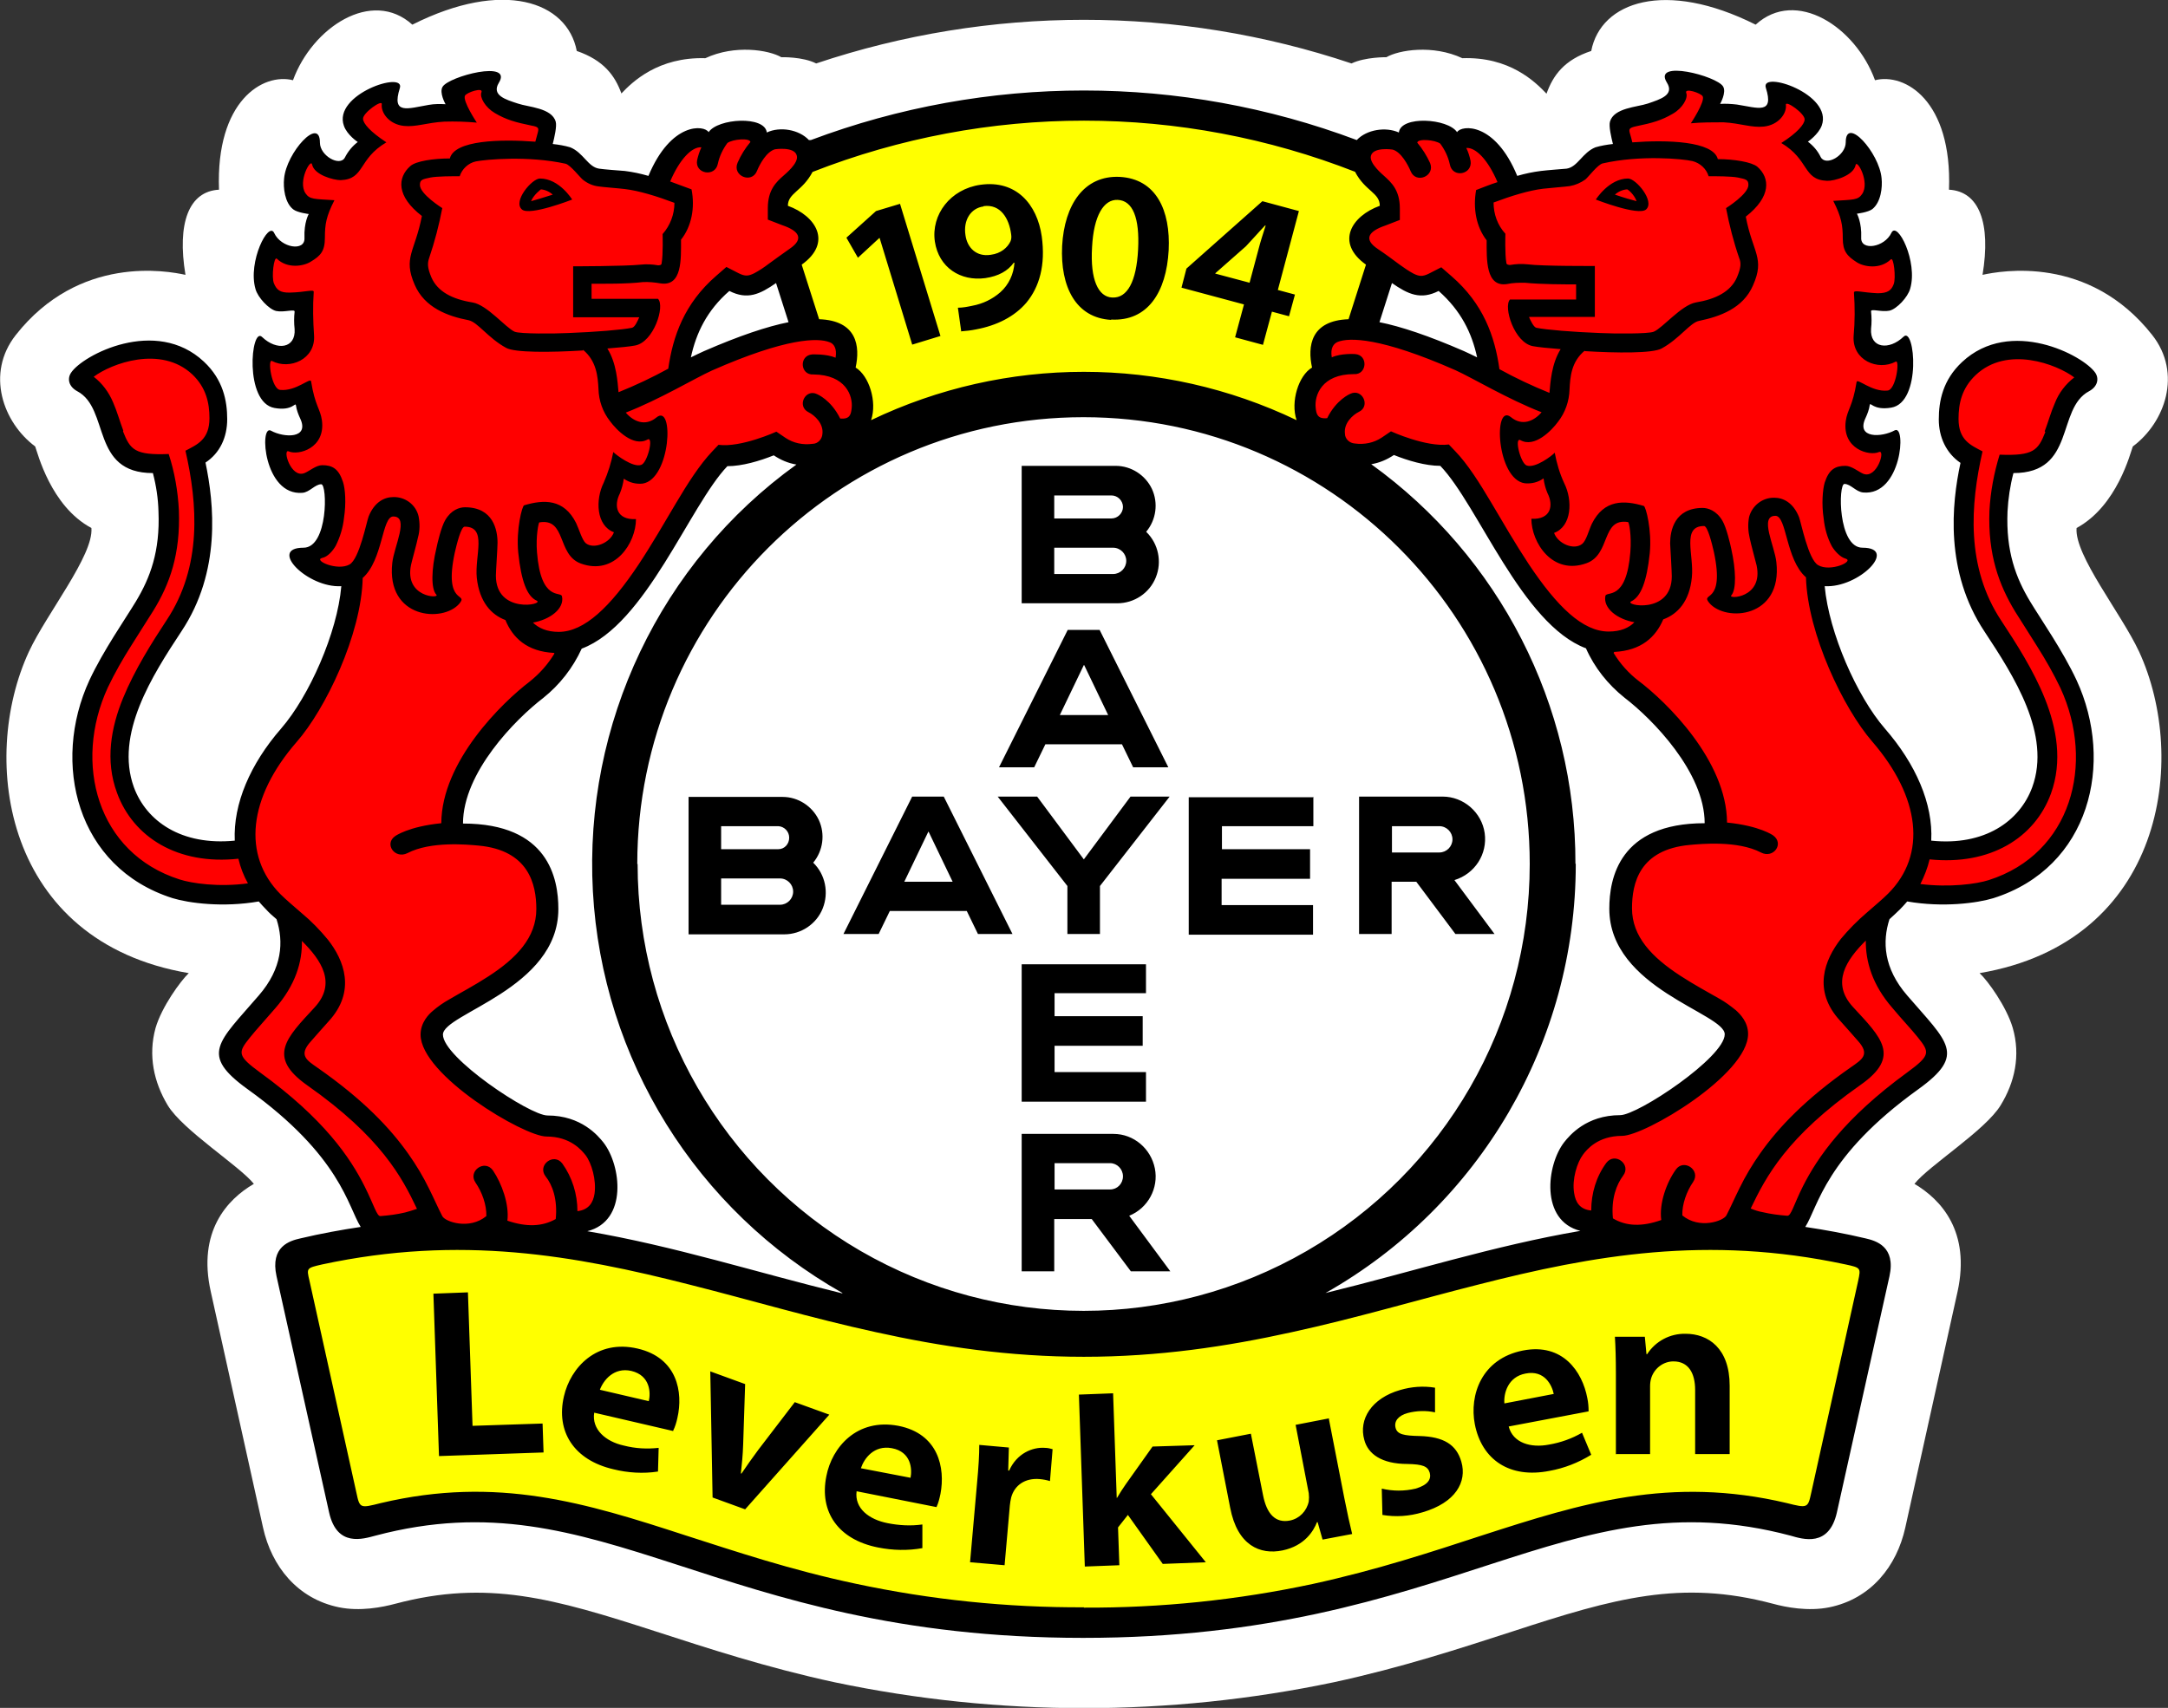 <?xml version="1.0" encoding="UTF-8"?> <svg xmlns="http://www.w3.org/2000/svg" id="a" viewBox="0 0 65.93 51.95"><rect x="0" y="0" width="65.93" height="51.95" fill="#333333" stroke="none"/><path d="M18.89,2.85c.35-.37,1.13-1.12,2.56-1.08.9-.42,1.93-.25,2.31-.03,0,0,.65-.02,1.06.19,5.28-1.77,11-1.77,16.28,0,.42-.2,1.06-.19,1.06-.19.38-.22,1.41-.39,2.31.03,1.43-.05,2.21.71,2.56,1.08.2-.56.54-1.03,1.36-1.3.29-1.5,2.25-2.18,5-.8,1.23-1.12,3.04.07,3.63,1.69.91-.23,2.35.62,2.25,3.33.92.05,1.28,1.02,1.02,2.59.55-.12,3.23-.62,5.16,1.83.92,1.17.39,2.66-.59,3.39-.07.18-.47,1.81-1.71,2.48-.07.83,1.36,2.6,1.9,3.76,1.51,3.27.76,8.83-4.85,9.78.25.23.82,1.02,1.01,1.67.24.84.06,1.65-.37,2.35-.46.76-2.2,1.85-2.62,2.39.81.48,1.71,1.45,1.31,3.28l-1.59,7.18c-.26,1.17-1.04,2.16-2.31,2.42-.64.13-1.32,0-1.72-.11-2.79-.74-4.81-.17-7.9.84-1.61.52-3.37,1.1-5.45,1.55-5.01,1.05-10.18,1.05-15.18,0-2.08-.45-3.84-1.03-5.45-1.55-3.09-1-5.11-1.58-7.9-.84-.41.11-1.08.24-1.72.11-1.27-.26-2.05-1.25-2.31-2.42l-1.59-7.18c-.41-1.83.5-2.81,1.31-3.28-.43-.54-2.16-1.63-2.62-2.39-.42-.7-.6-1.51-.37-2.35.19-.65.76-1.43,1.01-1.67C.12,28.65-.64,23.1.88,19.82c.54-1.16,1.97-2.93,1.9-3.76-1.24-.66-1.64-2.3-1.71-2.48-.98-.73-1.51-2.22-.59-3.39,1.93-2.45,4.61-1.95,5.16-1.83-.26-1.57.1-2.54,1.02-2.59-.1-2.71,1.34-3.56,2.25-3.33.59-1.61,2.4-2.8,3.63-1.69,2.76-1.39,4.71-.71,5,.8.81.28,1.16.74,1.36,1.3h0Z" fill="#fff" stroke-width="0"></path><path id="b" d="M25.94,48.47c-1.98-.43-3.66-.99-5.19-1.48-3-.97-5.64-1.79-9.1-.97-.71.18-.95.17-1.11-.55l-1.43-6.46c-.13-.6.05-.73.62-.86,4.27-.92,7.79-.29,11.33.62,1.86.47,3.7,1.02,5.63,1.44,1.96.43,4.02.74,6.26.74s4.3-.31,6.26-.74c1.93-.42,3.77-.97,5.63-1.44,3.54-.9,7.06-1.54,11.33-.62.58.13.76.26.62.86l-1.43,6.46c-.16.72-.4.72-1.11.55-3.46-.81-6.09,0-9.09.97-1.54.5-3.21,1.05-5.19,1.48-4.63.97-9.41.97-14.05,0h0s0,0,0,0ZM25.86,11.43l-.19-.11.05-.21c.12-.57.05-1.07-.82-1.1h-.22s-.66-2.08-.66-2.08l.18-.13c.6-.42.46-.96-.35-1.25l-.2-.07v-.21c0-.35.21-.54.36-.67l.11-.1s.07-.07.11-.11c.08-.09.15-.19.21-.29l.05-.1.1-.04c5.38-2.11,11.35-2.11,16.74,0l.1.04.05.1c.06.11.13.2.21.29.04.04.07.07.11.11l.11.1c.15.13.36.33.36.67v.21l-.2.07c-.81.29-.95.83-.35,1.25l.18.13-.66,2.08h-.22c-.87.04-.95.54-.82,1.11l.05.21-.19.11c-.26.16-.49.79-.34,1.25l.23.68-.65-.31c-4.01-1.92-8.67-1.92-12.68,0l-.65.31.23-.68c.15-.46-.08-1.09-.34-1.25h0s0,0,0,0Z" fill="#ff0" stroke-width="0"></path><path id="c" d="M56.73,16.96s-.04.05-.06.08c-.24.25-.7.49-1.11.48h-.34s.03.33.03.33c.13,1.48,1.02,3.47,1.9,4.5.9,1.04,1.38,2.18,1.33,3.2v.29s.28.03.28.03c1.72.16,2.91-.65,3.34-1.83.65-1.78-.62-3.71-1.48-5.01-1.14-1.72-.95-3.67-.69-4.9l.04-.2-.17-.12c-.34-.23-.53-.62-.53-1.07,0-.5.12-1.04.62-1.54.52-.52,1.08-.59,1.89-.59.4,0,1.39.44,1.68.87,0,.01.01.02,0,.04,0,.01-.02.05-.09.08-.34.18-.52.47-.65.76-.12.26-.2.56-.3.85-.19.49-.42.85-1.2.85h-.23l-.06.22c-.11.41-.18.83-.19,1.25-.05,1.27.27,2.14.74,2.91.16.26.41.64.67,1.06.27.42.51.85.72,1.3,1.11,2.4.37,5.35-2.34,6.21-.43.14-1.41.27-2.44.1l-.17-.03-.11.13c-.06.07-.13.14-.19.21-.1.1-.23.21-.37.33l-.07.06-.03.08c-.23.77-.16,1.66.62,2.56.31.35.57.64.78.89s.31.42.35.56c.05.18.02.42-.73.95-1.89,1.36-2.66,2.52-3.08,3.35-.19.39-.3.69-.42.9-.09.15-.14.17-.24.17-.37-.01-.92-.08-1.32-.25l-.25-.1-.13.23c-.24.41-1.21.48-1.61.23l-.13-.08-.15.05c-.81.3-1.34.25-1.67.16-.13-.04-.24-.09-.35-.16-.03-.02-.05-.04-.07-.06-1.43-.11-1.53-1.57-.91-2.36.14-.18.57-.7,1.46-.7.61,0,3.49-1.81,3.49-2.76,0-.22-.15-.38-.25-.47-.14-.12-.29-.22-.44-.31-.33-.2-.76-.42-1.2-.71-.86-.56-1.62-1.28-1.62-2.33,0-.84.24-2.29,2.59-2.29h.31v-.31c0-1.71-1.71-3.42-2.56-4.06-.46-.36-.83-.83-1.07-1.36l-.05-.12-.12-.04c-.87-.31-1.65-1.3-2.39-2.47-.37-.58-.7-1.17-1.02-1.69-.32-.52-.64-1.01-.95-1.33l-.09-.1h-.13c-.39,0-.88-.15-1.29-.31l-.15-.06-.13.09c-.75.52-1.57.18-1.61-.26l-.03-.28h-.28c-.43,0-.61-.26-.62-.66-.02-.44.19-.85.39-.97l.19-.11-.05-.21c-.12-.53-.33-2.13,4.19-.15.13.06.25.12.38.18l.57.29-.14-.63c-.18-.79-.53-1.54-1.27-2.18l-.16-.13-.18.1c-.3.15-.5.13-.76,0-.17-.09-.32-.19-.47-.31-.19-.14-.39-.29-.62-.45-.64-.44-.49-.98.32-1.27l.2-.07v-.22c0-.15-.04-.3-.13-.43-.04-.05-.08-.1-.12-.15-.04-.04-.08-.07-.12-.12s-.07-.07-.12-.11-.07-.07-.11-.12c-.08-.1-.15-.21-.21-.32-.23-.47.29-1.02.95-.72l.43-.24s.05-.02.07-.03c.14-.05.28-.06.42-.06.4,0,.67.14.72.21h.51s-.03.01-.04.03c.02,0,.04-.01.06-.01.11,0,.21.01.31.06.26.11.64.43.96,1.2l.1.25.26-.07c.22-.06.45-.11.68-.14.15-.02.67-.06.79-.07.13-.02.26-.08.37-.16.08-.07.16-.14.23-.22l.09-.1s.06-.06.09-.08c.05-.05.11-.08.17-.11.15-.04.3-.07.46-.08l.35-.05-.09-.34c-.02-.09-.06-.22-.07-.34,0-.05-.01-.1-.02-.15,0-.01,0-.03,0-.04.01-.05.07-.12.29-.19.23-.07.49-.11.65-.16.1-.03.2-.07.29-.1.11-.04.21-.09.31-.16.24-.16.32-.46.19-.72.06,0,.15.02.26.04.21.04.42.1.62.18.08.03.15.06.22.1.01,0,.02.01.03.02,0,.03,0,.06-.02.09-.03.08-.34.65-.34.65,0,0,.63-.06.71-.06.1,0,.2,0,.3.02.16.03.31.06.45.08.15.03.3.03.45,0,.2-.04.36-.2.4-.4.02-.12.02-.25,0-.37.15.03.3.08.44.15.51.25.7.55.63.76-.06.17-.29.33-.3.34l-.36.24s.37.27.37.28c.03.02.05.04.07.06.08.08.15.18.2.28.22.41.68.27.86.16.23-.13.4-.35.46-.6.24.25.47.67.5.98.02.27-.04.57-.17.67-.04.03-.28.07-.32.07l-.44.05s.23.45.25.53c.04.15.06.3.05.45-.02.51.47.6.73.56.23-.04.44-.15.6-.32.02.04.04.08.06.13.14.34.21.78.12,1.1-.05.19-.32.44-.41.46-.04,0-.07,0-.11,0-.06,0-.11,0-.16-.02-.06,0-.13-.01-.19-.01-.28.02-.36.18-.33.38,0,.07.01.13.01.2,0,.07,0,.15-.02.27-.07.95.73.94,1.25.66.03.16.04.32.03.49,0,.24-.05.48-.14.7-.08.19-.18.26-.27.27-.22.04-.31,0-.34-.02-.41-.21-.51-.06-.56.17,0,.04-.01.08-.03.13-.02.07-.05.14-.08.2-.23.48-.02.85.4.93.21.03.43.02.63-.05,0,.15-.03.3-.07.45-.13.49-.39.79-.74.76-.02,0-.03,0-.04-.02-.04-.02-.07-.05-.11-.07-.05-.04-.11-.07-.17-.11-.08-.05-.18-.07-.28-.07-.1,0-.28.06-.35.29-.03.09-.04.19-.05.28-.02.24-.01.49.02.73.03.27.11.53.23.77.13.23.35.46.69.46.03,0,.06,0,.08,0h0ZM14.92,2.45c-.12.25-.03.56.2.71.09.07.2.12.31.16.09.04.2.07.29.1.16.06.42.09.65.16.22.07.28.14.29.19,0,.01,0,.03,0,.04,0,.05,0,.1-.02.15-.02.12-.05.24-.07.34l-.09.34.35.05c.15.02.31.04.46.08.06.03.12.06.17.11.03.03.06.05.09.08l.09.1c.07.08.15.15.23.22.11.08.23.14.37.16.12.02.64.06.79.07.23.03.45.08.68.14l.26.07.1-.25c.32-.78.7-1.09.96-1.2.1-.05.2-.06.31-.06.02,0,.04,0,.06.01,0-.02-.02-.03-.04-.04h.51c.05-.06.33-.19.72-.2.14,0,.29.01.42.06.03,0,.05.02.07.04,1.09-.07,1.61.48,1.38.95-.06.12-.13.23-.21.33-.04.04-.07.08-.11.12-.04.04-.08.07-.12.11-.04.03-.08.08-.12.12-.04.05-.08.09-.12.15-.09.13-.13.27-.13.43v.21l.2.07c.82.29.96.84.32,1.27-.23.16-.44.31-.62.45-.15.11-.31.22-.47.31-.25.13-.46.15-.76,0l-.18-.09-.16.13c-.74.65-1.1,1.39-1.27,2.18l-.14.63.57-.29c.13-.07.26-.13.38-.18,4.52-1.98,4.31-.38,4.19.15l-.05.21.19.11c.2.12.4.54.39.97-.02.39-.19.66-.62.66h-.28l-.03.28c-.04.44-.86.78-1.62.26l-.13-.09-.15.06c-.42.16-.91.31-1.29.31h-.13l-.09.09c-.31.33-.63.81-.95,1.33-.32.52-.66,1.12-1.02,1.69-.73,1.17-1.51,2.16-2.39,2.47l-.12.04-.05.12c-.24.53-.61,1-1.07,1.36-.85.65-2.56,2.35-2.56,4.06v.31h.31c2.36,0,2.59,1.45,2.59,2.29,0,1.05-.75,1.77-1.62,2.33-.44.28-.87.51-1.2.71-.16.09-.31.19-.44.31-.11.1-.25.26-.25.47,0,.95,2.88,2.76,3.49,2.76.89,0,1.32.52,1.46.7.62.79.52,2.26-.68,2.26h-.11l-.12.11s-.05.04-.07.06c-.11.07-.23.13-.35.16-.33.1-.87.14-1.67-.16l-.15-.05-.13.08c-.39.26-1.36.18-1.61-.23l-.14-.23-.25.11c-.4.17-.94.23-1.32.25-.1,0-.15-.03-.24-.17-.12-.21-.23-.51-.42-.9-.42-.83-1.18-1.99-3.08-3.35-.74-.53-.78-.77-.73-.95.04-.14.15-.31.35-.56.2-.25.47-.54.78-.89.78-.9.85-1.79.62-2.56l-.03-.08-.07-.06c-.14-.12-.26-.23-.37-.33-.07-.07-.13-.14-.19-.21l-.11-.13-.17.03c-1.03.18-2.01.04-2.44-.1-2.71-.86-3.46-3.81-2.34-6.21.21-.45.46-.88.72-1.3.26-.42.51-.79.67-1.06.47-.77.79-1.64.74-2.91-.01-.42-.08-.84-.19-1.25l-.06-.22h-.22c-.78,0-1.01-.36-1.2-.85-.11-.28-.19-.59-.3-.85-.13-.29-.31-.58-.65-.76-.07-.04-.08-.07-.09-.08,0-.01,0-.03,0-.04.29-.44,1.29-.87,1.68-.87.81,0,1.37.06,1.89.59.5.5.62,1.04.62,1.54,0,.45-.18.84-.53,1.07l-.17.12.04.2c.26,1.23.45,3.19-.69,4.9-.86,1.3-2.13,3.23-1.48,5.01.43,1.17,1.62,1.99,3.34,1.83l.29-.03v-.29c-.06-1.02.41-2.15,1.32-3.2.89-1.03,1.77-3.02,1.9-4.5l.03-.34h-.34c-.41.02-.88-.22-1.11-.47-.02-.03-.05-.05-.07-.08h.08c.35,0,.57-.23.69-.46.12-.24.2-.5.23-.77.03-.24.04-.49.02-.73,0-.1-.02-.19-.05-.28-.07-.24-.25-.29-.35-.29-.1,0-.19.03-.28.07-.06.03-.12.07-.17.11-.04.02-.07.05-.11.07-.01,0-.03.01-.04.02-.34.03-.6-.27-.74-.76-.04-.15-.06-.3-.07-.45.2.07.42.08.63.05.42-.08.63-.45.4-.93-.03-.06-.06-.13-.08-.2-.02-.05-.02-.09-.03-.13-.05-.24-.16-.38-.56-.17-.03.01-.12.06-.34.02-.09-.02-.19-.09-.27-.27-.09-.22-.14-.46-.14-.7,0-.16,0-.33.03-.49.52.28,1.32.28,1.25-.66,0-.12-.02-.2-.02-.27,0-.07,0-.13.01-.2.02-.19-.05-.36-.33-.38-.06,0-.13,0-.19.01-.05,0-.1.01-.16.02-.04,0-.07,0-.11,0-.09-.02-.35-.27-.41-.46-.09-.32-.02-.76.12-1.1.02-.05.04-.09.06-.13.16.17.37.28.6.32.26.04.75-.04.73-.56,0-.15,0-.3.05-.45.02-.08.25-.53.25-.53l-.44-.05s-.27-.04-.32-.07c-.12-.09-.19-.4-.17-.67.03-.31.26-.72.49-.97.07.25.24.47.47.6.19.11.64.25.86-.16.05-.1.12-.2.21-.28.02-.02.05-.04.07-.06,0-.53-.22-.69-.29-.86-.07-.21.12-.51.63-.76.14-.07.29-.12.44-.15-.03.12-.03.25,0,.37.04.2.2.36.4.4.15.02.3.02.45,0,.13-.02.28-.05.45-.08.1-.02.2-.02.3-.02.08,0,.71.06.71.06,0,0-.31-.57-.34-.65-.01-.03-.02-.06-.02-.1,0,0,0,0,.03,0,.07-.04.14-.08.22-.1.2-.08.41-.14.62-.18.08-.01.17-.02.25-.03h0Z" fill="red" stroke-width="0"></path><path d="M3.74,13.12c.22.56.36.73,1.39.69.18.55.28,1.13.31,1.71.05,1.34-.28,2.25-.78,3.06-.16.26-.41.64-.67,1.06-.26.41-.5.83-.71,1.27-1.06,2.3-.33,5.04,2.18,5.84.37.12,1.19.24,2.08.12-.13-.23-.23-.49-.29-.75-1.85.2-3.2-.66-3.69-2-.37-.99-.18-2,.18-2.88s.89-1.71,1.33-2.38c1.08-1.63.94-3.53.57-5.15.36-.19.73-.34.73-.99,0-.46-.1-.93-.52-1.33-.96-.9-2.47-.33-3,.07.26.2.46.47.59.78.12.27.2.57.31.86h0ZM16.2,18.93c.18.18.44.29.79.29.78,0,1.57-.76,2.43-2.05.41-.62.79-1.28,1.14-1.87.35-.59.72-1.17,1.1-1.57l.19-.2c.69.09,1.76-.4,1.76-.4l.28.19c.24.16.53.22.82.18.16,0,.29-.14.3-.3.04-.32-.24-.57-.42-.66-.37-.18-.1-.73.26-.55,0,0,.42.17.7.74.3.03.33-.13.35-.32.04-.37-.18-1.01-1.16-1.02-.41.03-.45-.58-.04-.61,0,0,.43-.02.71.1.05-.29-.06-.43-.18-.47-.35-.14-1.31-.14-3.58.86-.51.23-1.59.88-2.62,1.28.23.27.59.43.93.15.55-.46.44,1.88-.42,2.01-.2.02-.4-.03-.57-.15-.02.15-.06.3-.12.45-.19.37-.11.81.49.78,0,.72-.64,1.73-1.68,1.35-.73-.27-.43-1.39-1.26-1.25-.02,0-.11.41-.07.91.12,1.52.73,1.17.76,1.34.08.37-.36.71-.9.8h0ZM16.85,19.86c-.82-.04-1.26-.46-1.48-1-.43-.16-.79-.55-.87-1.28-.07-.68.33-1.56-.37-1.56-.11,0-.24.53-.3.79-.35,1.63.43,1.2.14,1.55-.5.59-2.23.46-2.04-1.24.05-.49.53-1.41.03-1.41-.35,0-.31,1.32-.93,1.87-.04,1.73-1.14,4-2.01,4.99-1.47,1.69-1.66,3.45-.49,4.63.17.17.41.37.65.58.29.24.55.51.79.8.49.62.87,1.57.02,2.49-.2.22-.38.43-.54.61-.38.42-.12.57.21.8,1.39.97,2.21,1.84,2.76,2.62.24.34.45.69.63,1.06.15.3.27.58.4.83.08.17.82.43,1.34,0,.01-.34-.13-.73-.33-1.02-.24-.35.28-.72.53-.37.27.4.5,1.03.44,1.53.59.2,1.06.18,1.47-.05.06-.6-.1-1.04-.31-1.3-.26-.34.25-.73.51-.39.3.42.46.93.46,1.45.35-.04.48-.27.52-.53.06-.42-.09-.93-.27-1.17-.12-.15-.46-.57-1.19-.57-.69,0-3.83-1.87-3.83-3.1,0-.37.25-.62.37-.72.15-.13.32-.25.5-.35.32-.19.76-.42,1.19-.7.85-.55,1.46-1.18,1.46-2.05,0-.75-.23-1.79-1.76-1.93-.33-.03-1.45-.14-2.16.23-.38.19-.72-.28-.37-.52,0,0,.4-.29,1.4-.39.01-1.88,1.85-3.67,2.69-4.31.3-.24.55-.52.75-.85h0ZM9.18,28.6c.02.66-.2,1.37-.81,2.07-.3.35-.57.64-.77.89-.37.46-.39.55.32,1.07,1.93,1.4,2.73,2.58,3.17,3.46.29.58.37.91.48.9.25-.02.5-.05.75-.11.12-.03.24-.07.36-.11-.45-.95-1.09-2.18-3.34-3.76-1.23-.87-.63-1.44.23-2.37.67-.73.21-1.43-.4-2.03h0ZM19.43,9.65h-2v-1.55s1.57,0,2.05-.05c.18-.02.36-.01.53.02.03,0,.11,0,.11-.06.05-.27.03-.89.03-.89.23-.26.36-.6.36-.95-.53-.2-1.08-.37-1.51-.42-.15-.02-.68-.06-.8-.08-.17-.02-.33-.09-.47-.2-.09-.07-.38-.45-.53-.49-1.14-.25-2.43-.13-2.73-.07-.23.05-.42.23-.49.45-.22,0-.69,0-.89.04-.23.05-.32.06-.32.22-.01.28.68.71.68.71-.1.52-.23,1.02-.4,1.52-.05.15-.06.28.07.59.19.43.63.66,1.25.76.44.07,1.01.77,1.28.89.17.07,1.22.06,1.63.04.82-.03,1.66-.1,1.94-.16.09-.02.17-.21.22-.32h0ZM17.73,10.66c-.98.06-2.08.07-2.34-.08-.55-.3-.86-.78-1.14-.84-.63-.12-1.34-.38-1.64-1.08-.36-.83.01-1,.22-2.09-.78-.6-.75-1.17-.35-1.52.17-.15.7-.23,1.2-.23.14-.56,1.55-.59,2.6-.51.02-.08.05-.18.07-.26.04-.15.04-.19-.19-.23-.49-.1-.77-.18-1.11-.38-.29-.17-.47-.48-.41-.63.07-.17-.45,0-.5.1-.08.16.36.82.36.82-.33-.03-.66-.04-.99-.03-.53.03-.86.17-1.23.13-.45-.05-.7-.4-.67-.66.02-.16-.59.27-.57.45.01.14.21.38.71.71-.87.51-.65,1.12-1.39,1.15-.22,0-.81-.16-.87-.48-.04-.19-.44.52-.2.88.13.19.26.17.88.21-.25.49-.29.73-.29,1.14s-.13.55-.43.73c-.22.14-.71.22-1.03-.09-.09-.09-.17.56-.09.75s.18.29.49.28c.47-.01.73-.11.72-.02-.03.44-.02.88.01,1.32.05.73-.74,1.06-1.28.78-.14-.07-.01.86.25.88.48.05.92-.39.94-.26.12.75.28.83.33,1.19.11.85-.72,1.07-1.01.94-.2-.09.06.83.48.66.15-.06.35-.24.54-.24.31,0,.5.11.63.51.07.21.1.65.03,1.1-.03.29-.12.58-.25.84-.09.16-.25.34-.41.37-.29.07.46.41.83.2.3-.17.52-1.31.58-1.46.18-.45.49-.59.75-.59.36-.01.69.23.77.59.04.21.04.43-.02.64-.03.16-.19.73-.21.83-.21,1,.89,1.03.77.91-.17-.18-.15-.78,0-1.41.03-.15.15-.66.27-.86.18-.31.43-.39.6-.39.86,0,.99.69.99,1.08,0,.17-.05.87-.05,1,0,1.18,1.49.88,1.24.76-.29-.13-.47-.59-.56-1.46-.07-.71.12-1.43.18-1.44.6-.18,1.21-.2,1.58.54.09.19.18.51.29.61.24.2.74,0,.86-.33-.54-.2-.57-.99-.31-1.51.13-.3.23-.61.29-.93.09.09.6.48.85.39.19-.06.39-.88.19-.77-.43.24-.95-.3-1.14-.56-.22-.28-.34-.62-.35-.98-.02-.38-.06-.85-.47-1.19h0ZM20.32,11.23c.14-1,.49-2,1.46-2.84l.31-.27.37.19c.2.1.3.09.48,0,.15-.08.3-.18.43-.28.19-.14.4-.29.64-.46.46-.31.28-.55-.22-.72l-.44-.17v-.35c0-.55.25-.79.48-.99.04-.04.47-.38.4-.61-.07-.28-.66-.19-.66-.19-.26.07-.47.46-.55.66-.16.4-.76.15-.59-.25.1-.23.23-.44.39-.63-.01-.13-.54-.09-.7.03-.14.19-.24.4-.29.63-.08.42-.71.31-.63-.11.03-.13.07-.26.13-.39-.29-.02-.66.36-.95,1.04.22.08.44.16.65.24.11.56,0,1.13-.32,1.53,0,.59.04,1.43-.62,1.33-.18-.03-.36-.05-.54-.04-.49.06-1.22.05-1.56.05v.46h2.02c.22.22-.13,1.32-.7,1.42-.15.03-.46.06-.84.09.28.45.31,1.01.34,1.33.52-.21,1.03-.45,1.52-.72h0ZM45.6,11.23c.49.27,1,.51,1.52.72.03-.32.06-.88.34-1.33-.38-.03-.68-.06-.84-.09-.57-.1-.91-1.2-.7-1.42h2.01v-.46c-.35,0-1.07,0-1.56-.05-.18,0-.36,0-.54.04-.65.1-.62-.74-.62-1.33-.32-.41-.42-.98-.32-1.53.21-.08.43-.17.65-.24-.29-.68-.66-1.06-.95-1.04.06.12.1.25.13.39.07.42-.55.54-.63.11-.05-.23-.15-.44-.29-.63-.16-.12-.69-.16-.7-.03.16.19.29.4.39.62.16.4-.43.64-.59.25-.08-.19-.29-.59-.55-.66,0,0-.59-.09-.66.19-.06.23.37.58.4.61.22.2.48.43.48.99v.35l-.44.17c-.5.17-.69.41-.22.72.24.16.45.32.64.46.14.1.28.2.43.28.18.09.28.1.48,0l.37-.19.31.27c.97.84,1.32,1.83,1.46,2.84h0ZM48.2,10.66c-.42.34-.45.81-.47,1.19-.01.35-.13.7-.35.98-.19.26-.71.8-1.14.56-.2-.11,0,.71.19.77.26.09.77-.3.85-.39.06.32.15.63.29.93.26.52.23,1.31-.31,1.51.12.33.61.54.86.33.12-.1.2-.42.29-.61.37-.74.98-.72,1.58-.54.06.02.25.73.18,1.44-.09.86-.27,1.32-.56,1.46-.26.12,1.23.42,1.23-.76,0-.14-.04-.83-.05-1,0-.39.13-1.08.99-1.08.16,0,.42.08.6.39.12.2.24.71.27.86.14.63.16,1.23,0,1.41-.12.12.98.09.77-.91-.02-.09-.18-.67-.21-.83-.05-.21-.06-.43-.02-.64.09-.35.41-.6.77-.59.26,0,.57.14.75.59.06.15.28,1.29.58,1.46.37.22,1.12-.12.83-.2-.15-.04-.32-.22-.41-.37-.14-.26-.22-.55-.25-.84-.07-.45-.03-.9.03-1.1.13-.4.32-.51.63-.51.19,0,.4.18.54.24.42.17.69-.75.48-.66-.29.13-1.12-.09-1.01-.94.05-.36.21-.44.33-1.19.02-.13.46.31.94.26.26-.02.38-.95.25-.88-.54.29-1.33-.04-1.28-.78.04-.44.04-.88.01-1.32,0-.09.26,0,.72.02.31,0,.42-.09.49-.28.07-.19,0-.84-.09-.75-.32.31-.81.23-1.03.09-.3-.19-.43-.34-.43-.73s-.04-.65-.29-1.14c.62-.04.75-.02.88-.21.24-.36-.16-1.07-.2-.88-.06.32-.65.49-.87.48-.74-.03-.53-.64-1.39-1.15.5-.32.7-.57.71-.71.02-.18-.59-.61-.57-.45.03.26-.22.61-.67.66-.38.04-.7-.1-1.23-.13-.33,0-.66,0-.99.03,0,0,.44-.66.36-.82-.05-.1-.57-.27-.5-.1.06.15-.11.46-.41.63-.34.2-.62.28-1.11.38-.23.05-.23.09-.19.23.02.07.05.17.07.26,1.05-.08,2.46-.04,2.6.51.5,0,1.03.09,1.2.23.39.34.43.91-.35,1.52.21,1.1.59,1.26.22,2.09-.3.7-1.01.95-1.64,1.08-.27.05-.59.54-1.14.84-.27.15-1.36.14-2.34.08h0ZM46.5,9.65c.05.11.14.3.22.32.28.06,1.12.13,1.94.16.41.02,1.47.03,1.63-.04.27-.11.84-.81,1.28-.89.61-.1,1.06-.33,1.25-.76.13-.31.13-.44.07-.59-.17-.49-.3-1-.4-1.52,0,0,.69-.43.68-.71,0-.16-.09-.17-.32-.22-.2-.04-.67-.04-.89-.04-.07-.23-.26-.4-.49-.46-.3-.07-1.59-.19-2.73.07-.15.03-.44.42-.53.49-.14.1-.3.17-.47.2-.13.02-.65.06-.81.08-.43.05-.98.22-1.51.42,0,.35.12.69.36.95,0,0-.02.62.03.89,0,.05.08.06.11.06.18-.03.35-.04.53-.02.47.06,2.05.05,2.05.05v1.55h-1.99s0,0,0,0ZM56.75,28.6c-.61.6-1.07,1.3-.4,2.03.86.93,1.47,1.5.23,2.37-2.25,1.58-2.88,2.8-3.34,3.76.12.05.24.09.36.11.25.06.5.09.75.11.12.01.19-.32.48-.9.44-.87,1.25-2.06,3.17-3.46.71-.52.69-.61.32-1.07-.2-.25-.47-.53-.77-.89-.61-.7-.82-1.41-.81-2.07h0ZM49.07,19.86c.2.33.46.62.76.85.85.64,2.68,2.43,2.69,4.31,1,.1,1.4.39,1.4.39.35.25.01.72-.37.52-.71-.37-1.83-.26-2.16-.23-1.54.14-1.76,1.17-1.76,1.93,0,.86.61,1.49,1.47,2.05.43.28.86.51,1.19.7.18.1.34.22.5.35.12.11.37.35.37.72,0,1.24-3.14,3.1-3.83,3.1-.74,0-1.08.42-1.19.57-.18.24-.34.75-.27,1.17.04.27.17.5.52.53,0-.52.15-1.03.46-1.45.26-.34.77.05.51.39-.2.27-.37.7-.31,1.3.4.24.88.26,1.47.05-.07-.5.16-1.14.44-1.53.24-.35.77.01.53.37-.2.29-.34.68-.33,1.02.52.43,1.25.17,1.34,0,.13-.25.25-.53.4-.83.18-.37.39-.72.63-1.06.55-.78,1.37-1.65,2.76-2.62.33-.23.59-.38.21-.8-.16-.18-.34-.39-.54-.61-.85-.92-.47-1.86.02-2.49.24-.29.51-.56.79-.8.24-.21.48-.41.65-.58,1.18-1.18.98-2.93-.49-4.63-.86-.99-1.96-3.26-2.01-4.99-.62-.54-.58-1.87-.93-1.87-.5,0-.02.92.03,1.41.19,1.7-1.54,1.83-2.04,1.24-.29-.35.49.08.14-1.55-.06-.26-.19-.79-.3-.79-.69,0-.3.88-.37,1.56-.07.73-.43,1.12-.87,1.28-.23.54-.67.95-1.49.99h0ZM49.72,18.93c-.54-.09-.97-.43-.9-.8.03-.17.64.18.76-1.34.04-.51-.04-.91-.07-.91-.82-.13-.52.98-1.26,1.25-1.04.38-1.68-.63-1.68-1.35.6.03.68-.41.49-.78-.06-.14-.1-.29-.12-.45-.16.12-.37.17-.57.15-.86-.12-.97-2.46-.42-2.01.34.28.7.12.93-.15-1.03-.4-2.11-1.05-2.62-1.28-2.27-1-3.23-1-3.58-.86-.12.05-.23.18-.18.47.28-.13.71-.1.71-.1.41.03.36.64-.04.61-.98,0-1.2.65-1.16,1.02.02.19.05.35.35.32.28-.57.7-.74.7-.74.37-.18.63.38.26.55-.18.09-.46.34-.42.66,0,.16.14.29.3.3.29.04.58-.02.82-.18l.28-.19s1.07.49,1.76.4l.19.2c.38.39.75.98,1.1,1.57s.73,1.25,1.14,1.87c.86,1.29,1.64,2.05,2.43,2.05.36,0,.62-.11.79-.29h0ZM62.18,13.12c.11-.29.19-.59.31-.86.12-.31.33-.58.59-.78-.53-.4-2.04-.98-3-.07-.42.4-.52.86-.52,1.33,0,.65.37.8.73.99-.37,1.62-.51,3.52.57,5.15.44.67.98,1.5,1.33,2.38.35.88.54,1.89.18,2.88-.49,1.34-1.84,2.19-3.69,2-.06.26-.16.51-.28.75.89.11,1.71,0,2.08-.12,2.51-.8,3.24-3.54,2.18-5.84-.21-.44-.45-.86-.71-1.27-.26-.42-.51-.8-.67-1.06-.49-.81-.83-1.73-.78-3.06.03-.58.14-1.16.31-1.71,1.03.04,1.17-.13,1.39-.69h0ZM32.96,48.9c2.34.01,4.67-.23,6.96-.72,1.97-.43,3.63-.98,5.16-1.48,3-.97,5.71-1.82,9.26-.98.63.16.64.15.74-.31l1.43-6.46c.08-.38.08-.39-.39-.49-4.2-.9-7.67-.28-11.19.62-1.86.47-3.71,1.02-5.64,1.44-1.99.44-4.06.75-6.33.75s-4.34-.31-6.33-.75c-1.93-.42-3.78-.97-5.64-1.44-3.53-.9-6.99-1.52-11.19-.62-.48.11-.48.11-.39.49l1.43,6.46c.1.47.11.47.74.31,3.55-.84,6.25,0,9.26.98,1.53.49,3.19,1.05,5.17,1.47,2.29.49,4.62.73,6.96.72h0ZM25.62,39.33c-4.44-2.51-7.31-7.11-7.59-12.22-.28-5.1,2.05-10,6.19-12.98-.25-.04-.48-.14-.69-.28-.42.17-.96.33-1.41.33-1.15,1.2-2.48,4.82-4.43,5.55-.27.59-.67,1.1-1.17,1.5-.85.65-2.44,2.27-2.44,3.82,2.6,0,2.9,1.67,2.9,2.6,0,2.43-3.51,3.18-3.51,3.82,0,.7,2.64,2.46,3.18,2.46,1.03,0,1.54.62,1.7.82.54.69.75,2.39-.49,2.7,2.64.45,5.13,1.25,7.75,1.89h0ZM47.92,26.28c0,5.41-2.91,10.39-7.61,13.05,2.62-.64,5.12-1.44,7.75-1.89-1.23-.31-1.03-2.01-.49-2.7.16-.2.67-.82,1.7-.82.54,0,3.18-1.76,3.18-2.46,0-.64-3.51-1.39-3.51-3.82,0-.92.3-2.6,2.9-2.6,0-1.55-1.59-3.17-2.44-3.82-.5-.4-.91-.91-1.17-1.5-1.95-.73-3.28-4.36-4.43-5.55-.45,0-.99-.16-1.41-.33-.21.14-.44.24-.69.28,3.9,2.81,6.22,7.33,6.21,12.15h0ZM19.39,26.28c0,4.85,2.59,9.34,6.78,11.77,4.2,2.43,9.37,2.43,13.57,0,4.2-2.43,6.78-6.91,6.78-11.77,0-7.51-6.08-13.59-13.57-13.59s-13.57,6.08-13.57,13.59ZM42.33,8.61l-.38,1.19c.65.13,1.49.41,2.57.88.13.06.26.12.4.19-.16-.74-.49-1.42-1.17-2.02-.55.28-.93.1-1.42-.24h0ZM23.98,9.8l-.38-1.19c-.49.34-.87.52-1.42.24-.68.59-1.01,1.28-1.17,2.02.14-.07.27-.13.4-.19,1.08-.47,1.92-.75,2.57-.88h0ZM41.22,5.23c-5.31-2.08-11.2-2.08-16.51,0-.31.59-.75.64-.75,1.03.86.31,1.36,1.12.42,1.79l.53,1.66c1.16.04,1.25.83,1.11,1.47.41.25.66,1.04.47,1.6,4.09-1.96,8.85-1.96,12.94,0-.19-.56.06-1.36.47-1.6-.14-.64-.05-1.43,1.11-1.47l.53-1.66c-.94-.67-.44-1.48.42-1.79,0-.4-.44-.44-.75-1.03h0ZM24.66,4.26c5.35-2.01,11.25-2.01,16.6,0,.3-.32.88-.41,1.28-.23.06-.52,1.49-.43,1.77-.01.13-.22,1.15-.32,1.83,1.33.24-.07.48-.12.72-.15.15-.02.66-.06.78-.07.34-.05.48-.49.88-.65.17-.05.35-.08.53-.1-.05-.2-.13-.54-.09-.68.12-.42.82-.44,1.15-.55.38-.13.82-.26.58-.64-.44-.71,1.52-.2,1.71.12.11.18-.09.53-.09.53.17-.01.34,0,.51.02.64.1,1.14.31.88-.51-.17-.54,2.05.19,1.7,1.15-.1.27-.42.49-.42.49.16.12.3.28.39.47.16.29.76-.05.76-.45,0-.82,1.02.31,1.09,1.09.03.28-.02.73-.28.94-.13.1-.47.14-.47.14,0,0,.15.26.13.73-.02.41.71.3.92-.15.18-.37.81.88.57,1.7-.07.26-.41.62-.63.67-.24.05-.57-.07-.56.02.02.18.02.36,0,.53-.04.59.54.67.99.24.34-.33.56,2.01-.38,2.16-.55.09-.63-.19-.65-.08-.02.14-.07.27-.13.4-.29.62.49.59.89.37.36-.19.21,2-.96,1.89-.22-.02-.38-.26-.57-.26s-.2,1.94.55,1.94c1.1,0-.11,1.23-1.15,1.17.13,1.42.98,3.35,1.83,4.33.94,1.08,1.47,2.29,1.41,3.41,1.62.17,2.69-.59,3.07-1.62.59-1.61-.56-3.39-1.45-4.74-1.21-1.82-1-3.88-.73-5.13-.44-.3-.66-.79-.66-1.32,0-.56.12-1.2.71-1.75,1.47-1.37,3.69-.2,4.05.33.12.18.07.42-.19.56-1,.53-.4,2.49-2.3,2.49-.1.38-.16.78-.18,1.17-.05,1.21.25,2.01.69,2.74.32.53.99,1.49,1.41,2.39,1.16,2.51.41,5.7-2.53,6.63-.49.15-1.53.29-2.62.1-.07.08-.14.16-.22.24-.09.09-.2.19-.32.3-.22.68-.18,1.49.54,2.32,1.23,1.43,1.81,1.79.34,2.85-2.84,2.04-3.05,3.58-3.44,4.19.6.09,1.21.2,1.84.35.3.07.92.24.72,1.15l-1.6,7.19c-.24,1.06-1.03.81-1.41.7-6.9-1.83-10.23,3.11-21.51,3.11s-14.61-4.94-21.52-3.11c-.38.1-1.17.36-1.41-.7l-1.6-7.19c-.2-.91.41-1.08.72-1.15.63-.15,1.24-.26,1.84-.35-.39-.61-.6-2.15-3.44-4.19-1.47-1.06-.89-1.42.34-2.85.72-.83.76-1.64.54-2.32-.12-.1-.23-.2-.32-.3-.08-.08-.15-.16-.22-.24-1.09.19-2.13.05-2.62-.1-2.93-.93-3.69-4.12-2.53-6.63.42-.9,1.09-1.86,1.41-2.39.44-.73.74-1.53.69-2.74-.01-.4-.07-.79-.17-1.17-1.9,0-1.3-1.96-2.3-2.49-.26-.14-.31-.38-.19-.56.35-.54,2.58-1.71,4.04-.34.59.55.71,1.2.71,1.75s-.22,1.03-.66,1.32c.26,1.25.48,3.31-.73,5.13-.89,1.35-2.03,3.13-1.45,4.74.38,1.04,1.45,1.79,3.07,1.63-.05-1.12.47-2.33,1.41-3.41.85-.98,1.71-2.91,1.83-4.33-1.03.06-2.24-1.17-1.15-1.17.75,0,.73-1.93.54-1.93s-.35.24-.57.26c-1.18.1-1.32-2.09-.96-1.89.4.22,1.18.25.89-.37-.06-.13-.11-.26-.13-.4-.02-.11-.1.18-.65.08-.93-.16-.72-2.49-.38-2.16.45.43,1.03.35.99-.24-.02-.18-.02-.36,0-.53.01-.09-.32.03-.56-.02-.22-.05-.56-.41-.63-.67-.24-.83.4-2.08.57-1.7.21.45.94.57.92.15-.02-.48.13-.73.13-.73,0,0-.34-.04-.47-.14-.26-.2-.31-.66-.28-.94.07-.79,1.09-1.91,1.09-1.09,0,.4.61.74.76.45.09-.18.23-.35.39-.47,0,0-.32-.21-.42-.49-.35-.96,1.87-1.69,1.7-1.15-.26.82.24.62.88.51.17-.03.34-.03.51-.02,0,0-.2-.35-.09-.53.19-.32,2.15-.83,1.71-.12-.23.38.21.51.58.63.32.11,1.03.13,1.15.55.04.14-.04.48-.09.68.18.02.36.05.53.1.4.16.54.6.88.65.12.02.63.06.78.07.24.03.48.08.72.15.69-1.65,1.7-1.55,1.83-1.33.28-.42,1.71-.51,1.77.01.4-.19.98-.09,1.28.23h0,0ZM36.95,8.32l1.05.28.27-1.01c.06-.24.14-.48.22-.73h-.02c-.21.22-.38.42-.58.63l-.93.82h0s0,.01,0,.01ZM38.41,10.49l-.85-.23.27-1-1.9-.51.15-.58,2.31-2.05,1.11.3-.64,2.4.52.14-.18.66-.52-.14-.27,1h0ZM33.83,9.05c.45.02.73-.48.78-1.46.05-.96-.16-1.49-.62-1.51-.42-.02-.73.47-.78,1.44-.06.99.19,1.51.61,1.53h0s0,0,0,0ZM33.79,9.73c-1.07-.06-1.55-1-1.49-2.25.07-1.26.67-2.15,1.75-2.1,1.11.06,1.55,1.02,1.49,2.23-.07,1.28-.64,2.17-1.75,2.11h0s0,0,0,0ZM29.91,6.28c-.39.05-.62.42-.55.87.05.38.33.67.77.6.31-.04.51-.22.6-.41.03-.07.03-.14.02-.21-.06-.48-.32-.93-.84-.86h0s0,0,0,0ZM29.23,10.07l-.1-.71c.15,0,.3-.03.44-.06.32-.06.61-.2.85-.41.26-.23.41-.56.43-.9h-.02c-.18.25-.46.41-.87.47-.75.1-1.41-.32-1.53-1.11-.12-.82.47-1.6,1.39-1.73,1.08-.15,1.72.59,1.86,1.57.12.87-.07,1.54-.47,2.02-.36.42-.89.69-1.53.81-.15.03-.31.05-.47.06h0s0,0,0,0ZM27.74,10.48l-.99-3.24h-.01l-.65.6-.35-.61.9-.81.73-.22,1.23,4.02-.85.26h0ZM16.45,5.76s-.22.16-.3.36c.12-.03.4-.12.66-.2-.1-.09-.23-.15-.36-.16ZM17.4,6.07s-1.3.51-1.53.3c-.28-.25.31-.94.55-.94.59,0,.98.64.98.64h0ZM48.53,6.07s.4-.64.98-.64c.24,0,.82.69.55.94-.23.21-1.53-.3-1.53-.3h0ZM49.48,5.76c-.14.01-.27.07-.37.16.26.09.54.17.66.2-.07-.2-.26-.36-.29-.36ZM49.14,44.24v-2.46c0-.44-.01-.81-.03-1.12h.91l.05.53h.02c.26-.4.7-.63,1.17-.62.69,0,1.34.44,1.34,1.58v2.08h-1.05v-1.95c0-.51-.2-.87-.66-.87-.3,0-.57.2-.67.49-.03.09-.04.18-.04.27v2.06h-1.05ZM13.35,44.29l-.17-4.94,1.05-.04.14,4.06,2.13-.07.03.88-3.18.11h0ZM20.48,43.53l-2.41-.56c-.08.51.35.88.9,1,.35.09.7.11,1.06.07l-.02.72c-.45.07-.92.04-1.36-.07-1.2-.28-1.75-1.15-1.5-2.22.2-.87.99-1.74,2.24-1.45,1.21.28,1.39,1.33,1.21,2.11-.03.14-.07.27-.13.39h0ZM18.23,42.27l1.5.35c.06-.25.05-.78-.53-.92-.53-.12-.85.28-.96.58h0ZM21.59,41.71l1.07.39-.06,1.83c-.01.33-.04.61-.07.89h.02c.16-.24.32-.46.51-.72l1.11-1.45,1.05.38-2.56,2.88-.99-.36-.07-3.84h0ZM28.47,45.84l-2.42-.48c-.07.52.38.86.94.97.35.07.71.09,1.06.04v.72c-.44.08-.9.07-1.35-.02-1.21-.24-1.79-1.08-1.57-2.17.17-.88.93-1.77,2.19-1.53,1.22.24,1.43,1.28,1.28,2.07-.03.14-.06.27-.12.4h0ZM26.18,44.66l1.51.29c.05-.25.03-.79-.57-.9-.54-.1-.84.31-.94.61h0ZM29.5,47.52l.21-2.38c.05-.54.07-.88.07-1.19l.9.08-.02.7h.03c.23-.52.71-.72,1.09-.69.08,0,.16.02.23.04l-.08.97c-.1-.03-.2-.05-.31-.06-.45-.04-.77.19-.87.56-.02.08-.03.16-.04.24l-.16,1.82-1.04-.09h0ZM33.85,42.38l.11,3.18h.01c.08-.14.18-.29.27-.42l.81-1.14,1.28-.04-1.33,1.49,1.67,2.07-1.31.05-1.06-1.49-.3.38.04,1.15-1.05.04-.18-5.23,1.05-.04h0ZM40.41,43.15l.47,2.41c.09.45.17.82.24,1.1l-.9.17-.15-.53h-.02c-.1.26-.37.72-1.05.86s-1.37-.15-1.59-1.3l-.4-2.05,1.03-.2.37,1.87c.11.56.37.86.82.77.29-.06.51-.29.57-.58.01-.08.01-.17,0-.25l-.4-2.08,1.03-.2h0ZM42.04,46.06l-.02-.78c.34.08.69.08,1.03,0,.37-.11.48-.28.43-.48-.06-.2-.21-.26-.68-.27-.79,0-1.2-.31-1.31-.73-.18-.63.22-1.27,1.09-1.52.34-.1.7-.13,1.06-.07v.75c-.27-.06-.56-.05-.83.02-.29.08-.42.25-.37.45s.25.24.73.25c.73.02,1.12.26,1.27.78.18.62-.18,1.25-1.18,1.54-.4.12-.81.15-1.22.08h0ZM48.31,42.93l-2.43.46c.13.5.67.66,1.23.55.35-.06.69-.18,1-.36l.28.67c-.39.24-.82.41-1.27.49-1.21.24-2.06-.34-2.27-1.42-.17-.88.2-1.99,1.46-2.24,1.22-.24,1.81.65,1.96,1.44.03.14.04.27.04.41h0s0,0,0,0ZM45.74,42.69l1.51-.29c-.05-.25-.27-.74-.86-.62-.53.1-.67.6-.64.92h0s0,0,0,0ZM32.06,15.77h1.74c.19,0,.35-.16.35-.35s-.16-.35-.35-.35h-1.74v.7ZM32.06,17.46h1.79c.22,0,.4-.18.4-.4s-.18-.4-.4-.4h-1.79v.8ZM34.86,16.18c.37.36.48.91.29,1.38-.19.48-.66.79-1.17.79h-2.91v-4.18h2.86c.47,0,.9.28,1.1.7.2.43.13.94-.17,1.3h0s0,0,0,0ZM35.53,23.34h-1.07l-.34-.7h-2.33l-.34.7h-1.07l2.09-4.18h.97l2.09,4.18h0ZM32.96,20.23l-.73,1.52h1.47l-.73-1.52h0ZM34.37,24.23h1.2l-2.12,2.72v1.46h-.99v-1.46l-2.12-2.72h1.2l1.42,1.91,1.42-1.91h0ZM39.94,24.23v.9h-2.78v.7h2.68v.9h-2.69v.8h2.78v.9h-3.78v-4.18h3.78,0ZM43.07,26.82h-.75v1.59h-.99v-4.18h2.54c.64,0,1.19.48,1.28,1.11.09.64-.3,1.24-.92,1.43l1.22,1.64h-1.19l-1.19-1.59h0ZM43.77,25.13h-1.44v.8h1.44c.22,0,.4-.18.4-.4s-.18-.4-.4-.4h0,0ZM30.8,28.41h-1.06l-.34-.7h-2.34l-.34.7h-1.07l2.09-4.18h.96l2.09,4.18h0ZM28.23,25.3l-.73,1.52h1.47l-.73-1.52h0ZM21.93,25.83h1.74c.19,0,.33-.16.33-.35s-.15-.34-.33-.35h-1.74v.7h0ZM21.93,27.52h1.79c.22,0,.4-.18.4-.4s-.18-.4-.4-.4h-1.79v.8ZM24.73,26.24c.37.36.48.91.29,1.39s-.66.79-1.17.79h-2.91v-4.18h2.86c.47,0,.9.28,1.1.7.2.43.13.94-.17,1.3h0s0,0,0,0ZM34.85,29.31v.9h-2.78v.7h2.68v.9h-2.68v.8h2.78v.9h-3.78v-4.18h3.78s0,0,0,0ZM34.15,35.78c0-.22-.18-.4-.39-.4h-1.69v.8h1.69c.22,0,.39-.18.39-.4ZM31.07,38.67v-4.18h2.79c.62,0,1.14.45,1.26,1.05.12.6-.21,1.21-.78,1.44l1.25,1.69h-1.2l-1.19-1.59h-1.14v1.59h-.99Z" fill="#000" stroke-width="0"></path></svg> 